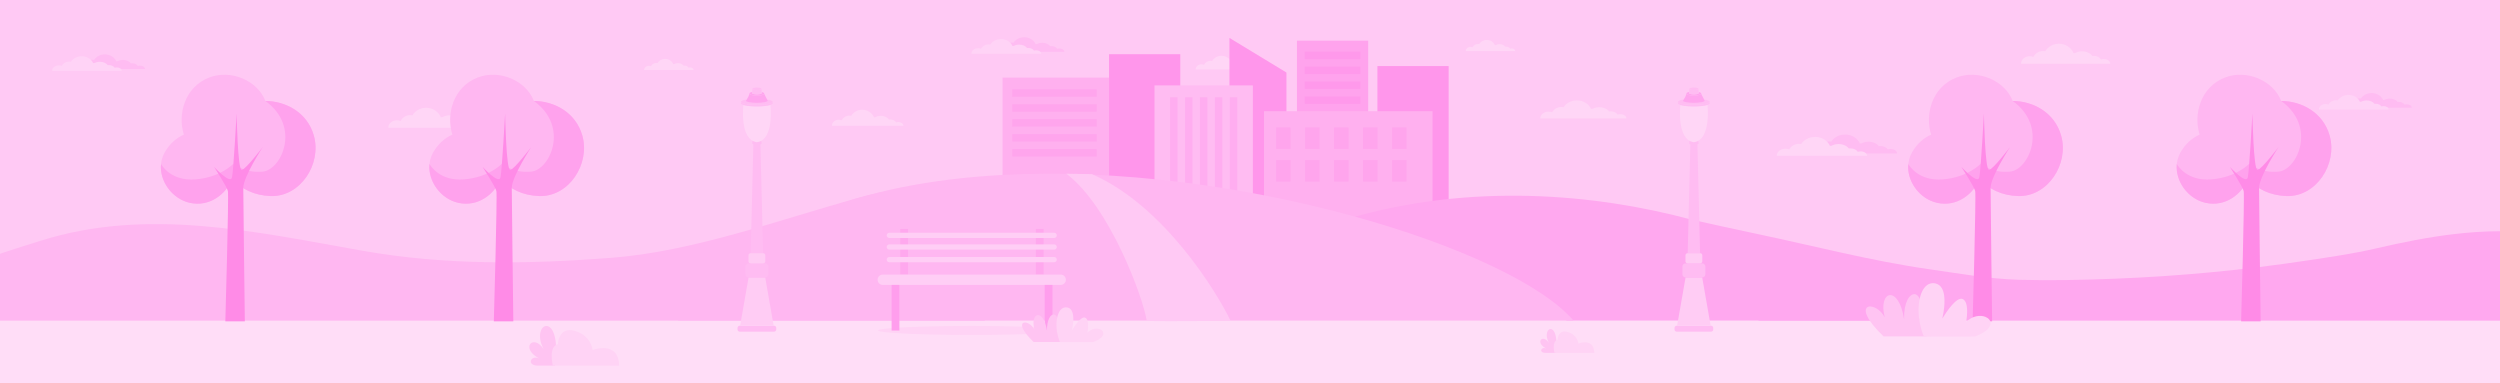 <?xml version="1.0" encoding="utf-8"?>
<!-- Generator: Adobe Illustrator 24.1.0, SVG Export Plug-In . SVG Version: 6.00 Build 0)  -->
<svg version="1.1" id="BG" xmlns="http://www.w3.org/2000/svg" xmlns:xlink="http://www.w3.org/1999/xlink" x="0px" y="0px"
	 viewBox="0 0 6339.7 971.7" style="enable-background:new 0 0 6339.7 971.7;" xml:space="preserve">
<style type="text/css">
	.st0{fill:#FFC9F4;}
	.st1{fill:#FFA8EF;}
	.st2{fill:#FFB7F1;}
	.st3{fill:#FFDDF7;}
	.st4{fill:#FFD6F6;}
	.st5{fill-rule:evenodd;clip-rule:evenodd;fill:#FF96EB;}
	.st6{fill-rule:evenodd;clip-rule:evenodd;fill:#FFBCF2;}
	.st7{fill-rule:evenodd;clip-rule:evenodd;fill:#FFADF0;}
	.st8{fill-rule:evenodd;clip-rule:evenodd;fill:#FFB0EF;}
	.st9{fill-rule:evenodd;clip-rule:evenodd;fill:#FFA5ED;}
	.st10{fill-rule:evenodd;clip-rule:evenodd;fill:#FFA3ED;}
	.st11{fill-rule:evenodd;clip-rule:evenodd;fill:#FF99EB;}
	.st12{fill-rule:evenodd;clip-rule:evenodd;fill:#FFA8EF;}
	.st13{fill-rule:evenodd;clip-rule:evenodd;fill:#FFB7F1;}
	.st14{fill-rule:evenodd;clip-rule:evenodd;fill:#FFC9F4;}
	.st15{fill-rule:evenodd;clip-rule:evenodd;fill:#FFC6F4;}
	.st16{fill:#FFBCF2;}
	.st17{fill:#FFD3F6;}
	.st18{fill-rule:evenodd;clip-rule:evenodd;fill:#FFCCF4;}
	.st19{fill-rule:evenodd;clip-rule:evenodd;fill:#FFD6F6;}
	.st20{fill-rule:evenodd;clip-rule:evenodd;fill:#FFA5EE;}
	.st21{fill-rule:evenodd;clip-rule:evenodd;fill:#FFD3F5;}
	.st22{fill-rule:evenodd;clip-rule:evenodd;fill:#FFA8EE;}
	.st23{fill-rule:evenodd;clip-rule:evenodd;fill:#FFCEF5;}
	.st24{fill-rule:evenodd;clip-rule:evenodd;fill:#FF9EED;}
	.st25{fill-rule:evenodd;clip-rule:evenodd;fill:#FFC4F2;}
	.st26{fill:#FFA2ED;}
	.st27{fill:#FF8BE7;}
	.st28{fill:#FFD3F5;}
</style>
<g>
	<rect x="-86.17" y="-7.8" class="st0" width="6425.87" height="821.44"/>
	<path class="st1" d="M6339.7,586.38c-39.47,0.05-78.96,2.77-118.09,7.42c-66.47,7.89-132.11,21.28-197.24,36.34
		c-58.34,13.5-114.35,21.42-173.45,30.36c-161.4,24.41-324.21,39.86-487.39,46.23c-81.47,3.18-163.39,5.08-244.91,2.73
		c-73.43-2.12-151.45-16.09-224.74-26.52c-148.54-21.15-294-59.44-439.7-90.09c-30.19-6.35-60.36-12.83-90.5-19.45
		c-19.81-4.35-39.62-8.76-59.4-13.26c-7.12-1.62-14.24-3.24-21.35-4.9l179.44,261.88H6339.7V586.38z"/>
	<path class="st2" d="M2504.1,469.38c-104.51-5.42-228.89,5.11-328.45,32.67c-199.29,55.17-416.14,135.35-623.79,151.6
		c-211.2,16.52-422.76,19.25-630.62-17.46c-271.44-47.95-546.62-111.1-816.9-26.03c-55.68,17.52-132.8,40.68-190.51,66.06V820.3
		H146.1c103.73-7.41,207.71-6.49,311.84,0h2034.69c37.42-55.37,52.57-125.63,26.15-185.93
		C2472.2,528.03,2606.26,474.68,2504.1,469.38z"/>
	<rect x="-86.17" y="813.06" class="st3" width="6425.87" height="160.98"/>
	<g>
		<path class="st4" d="M3046.81,163.09c2.31,0,4.49,0.47,6.43,1.29c3.05-6.04,9.41-10.2,16.79-10.2c1.29,0,2.55,0.13,3.77,0.37
			c4.65-7.79,13.51-13.06,23.69-13.06c11.55,0,21.41,6.79,25.34,16.35c0.96-0.12,1.93-0.2,2.93-0.22c3.33-1.9,7.42-3.03,11.85-3.03
			c7.57,0,14.16,3.28,17.62,8.12c0.9-0.15,1.84-0.23,2.8-0.23c5.49,0,10.22,2.59,12.49,6.35c1.45-0.51,3.07-0.8,4.78-0.8
			c6.06,0,10.98,3.56,10.98,7.95l-0.01,0.18h-39.1h-46.52h-68.57l-0.02-0.29C3032.05,168.81,3038.66,163.09,3046.81,163.09z"/>
	</g>
	<g>
		<path class="st4" d="M2127.01,303.61c2.71,0,5.27,0.55,7.55,1.52c3.59-7.09,11.06-11.99,19.72-11.99c1.52,0,3,0.15,4.43,0.44
			c5.46-9.15,15.87-15.34,27.83-15.34c13.57,0,25.15,7.97,29.76,19.21c1.12-0.15,2.27-0.24,3.44-0.25
			c3.91-2.24,8.72-3.56,13.92-3.56c8.89,0,16.64,3.85,20.7,9.54c1.06-0.18,2.16-0.27,3.29-0.27c6.44,0,12,3.04,14.67,7.46
			c1.7-0.6,3.6-0.94,5.62-0.94c7.12,0,12.9,4.18,12.9,9.33l-0.01,0.21h-45.93h-54.65h-80.55l-0.02-0.34
			C2109.67,310.32,2117.43,303.61,2127.01,303.61z"/>
	</g>
	<polygon class="st5" points="3492.94,553.77 3492.94,167.58 3673.57,167.58 3673.57,544.93 	"/>
	<polygon class="st5" points="2812.41,588.18 2812.41,137.47 2993.04,137.47 2993.04,577.86 	"/>
	<polygon class="st5" points="3117.76,546.89 3117.76,96.18 3262.26,183.91 3262.26,536.57 	"/>
	<g>
		<polygon class="st6" points="2927.67,564.09 2927.67,216.6 3177.11,216.6 3177.11,556.14 		"/>
	</g>
	<g>
		<rect x="2967.24" y="246.7" class="st7" width="18.92" height="287.29"/>
		<rect x="3005.08" y="246.7" class="st7" width="18.92" height="287.29"/>
		<rect x="3042.93" y="246.7" class="st7" width="18.92" height="287.29"/>
		<rect x="3080.77" y="246.7" class="st7" width="18.92" height="287.29"/>
		<rect x="3118.62" y="246.7" class="st7" width="18.92" height="287.29"/>
	</g>
	<polygon class="st8" points="2542.33,586.46 2542.33,196.82 2812.41,196.82 2812.41,577.53 	"/>
	<g>
		<rect x="2566.92" y="226.5" class="st9" width="214.17" height="18.92"/>
		<rect x="2566.92" y="264.35" class="st9" width="214.17" height="18.92"/>
		<rect x="2566.92" y="302.19" class="st9" width="214.17" height="18.92"/>
		<rect x="2566.92" y="340.04" class="st9" width="214.17" height="18.92"/>
		<rect x="2566.92" y="377.88" class="st9" width="214.17" height="18.92"/>
	</g>
	<polygon class="st10" points="3288.93,553.77 3288.93,103.06 3469.56,103.06 3469.56,543.45 	"/>
	<g>
		<rect x="3308.71" y="131.03" class="st11" width="141.06" height="18.92"/>
		<rect x="3308.71" y="168.87" class="st11" width="141.06" height="18.92"/>
		<rect x="3308.71" y="206.72" class="st11" width="141.06" height="18.92"/>
		<rect x="3308.71" y="244.56" class="st11" width="141.06" height="18.92"/>
	</g>
	<polygon class="st8" points="3205.35,641.49 3205.35,281.97 3632.74,281.97 3632.74,633.26 	"/>
	<rect x="3236.02" y="323.09" class="st9" width="36.76" height="54.62"/>
	<rect x="3309.53" y="323.09" class="st9" width="36.76" height="54.62"/>
	<rect x="3383.05" y="323.09" class="st9" width="36.76" height="54.62"/>
	<rect x="3456.56" y="323.09" class="st9" width="36.76" height="54.62"/>
	<rect x="3530.08" y="323.09" class="st9" width="36.76" height="54.62"/>
	<rect x="3530.08" y="405.88" class="st9" width="36.76" height="54.62"/>
	<rect x="3236.02" y="405.88" class="st9" width="36.76" height="54.62"/>
	<rect x="3309.53" y="405.88" class="st9" width="36.76" height="54.62"/>
	<rect x="3383.05" y="405.88" class="st9" width="36.76" height="54.62"/>
	<rect x="3456.56" y="405.88" class="st9" width="36.76" height="54.62"/>
	<path class="st12" d="M4778.88,812.72C4673.42,655,4034.5,375.73,3422.14,553.4c149.46,77.83,138.54,93.31,551.33,259.32H4778.88z"
		/>
	<path class="st13" d="M3989.94,812.72c-156.09-181.74-852.64-401.98-1451.83-368.85c-346.86,19.18-661.09,123.25-818.97,368.85
		H3989.94z"/>
	<path id="road" class="st14" d="M3120.76,813.8c-54.85-0.93-127.53,2.05-212.76,0c-7.9-55.27-92.76-289.57-203.87-373.26
		l37.73,0.61l27.18,0.47C2952.35,521.64,3086.13,741.53,3120.76,813.8z"/>
	<path class="st16" d="M2539.04,117.58c2.65,0,5.14,0.51,7.38,1.38c3.5-6.48,10.8-10.95,19.25-10.95c1.48,0,2.92,0.14,4.32,0.4
		c5.33-8.36,15.5-14.01,27.17-14.01c13.25,0,24.56,7.28,29.06,17.54c1.1-0.13,2.22-0.22,3.35-0.23c3.82-2.04,8.51-3.25,13.59-3.25
		c8.68,0,16.24,3.51,20.21,8.71c1.04-0.16,2.11-0.25,3.21-0.25c6.29,0,11.72,2.78,14.32,6.81c1.66-0.55,3.52-0.86,5.49-0.86
		c6.95,0,12.59,3.82,12.59,8.52l-0.01,0.19h-44.84h-53.35h-78.64l-0.02-0.31C2522.11,123.72,2529.69,117.58,2539.04,117.58z"/>
	<path class="st17" d="M2480.38,122.25c2.65,0,5.14,0.51,7.37,1.38c3.5-6.48,10.79-10.94,19.25-10.94c1.48,0,2.92,0.14,4.32,0.4
		c5.33-8.35,15.49-14,27.16-14c13.24,0,24.55,7.28,29.05,17.54c1.1-0.13,2.21-0.22,3.35-0.23c3.82-2.04,8.51-3.25,13.59-3.25
		c8.68,0,16.23,3.51,20.2,8.71c1.04-0.16,2.11-0.25,3.21-0.25c6.29,0,11.71,2.78,14.32,6.81c1.66-0.55,3.52-0.86,5.48-0.86
		c6.95,0,12.59,3.82,12.59,8.52l-0.01,0.19h-44.82h-53.33h-78.61l-0.02-0.31C2463.46,128.38,2471.04,122.25,2480.38,122.25z"/>
	<path class="st16" d="M207.73,161.07c2.65,0,5.14,0.51,7.38,1.38c3.5-6.48,10.8-10.95,19.25-10.95c1.48,0,2.92,0.14,4.32,0.4
		c5.33-8.36,15.5-14.01,27.17-14.01c13.25,0,24.56,7.28,29.06,17.54c1.1-0.13,2.22-0.22,3.36-0.23c3.82-2.04,8.51-3.25,13.59-3.25
		c8.68,0,16.24,3.51,20.21,8.71c1.04-0.16,2.11-0.25,3.21-0.25c6.29,0,11.72,2.78,14.32,6.81c1.66-0.55,3.52-0.86,5.49-0.86
		c6.95,0,12.59,3.82,12.59,8.52l-0.01,0.19h-44.84h-53.35h-78.64l-0.02-0.31C190.8,167.21,198.38,161.07,207.73,161.07z"/>
	<path class="st17" d="M149.07,165.74c2.65,0,5.14,0.51,7.37,1.38c3.5-6.48,10.79-10.94,19.25-10.94c1.48,0,2.92,0.14,4.32,0.4
		c5.33-8.35,15.49-14,27.16-14c13.24,0,24.55,7.28,29.05,17.54c1.1-0.13,2.21-0.22,3.35-0.23c3.82-2.04,8.51-3.25,13.59-3.25
		c8.68,0,16.23,3.51,20.2,8.71c1.04-0.16,2.11-0.25,3.21-0.25c6.29,0,11.71,2.78,14.32,6.81c1.66-0.55,3.52-0.86,5.48-0.86
		c6.95,0,12.59,3.82,12.59,8.52l-0.01,0.19h-44.82h-53.33h-78.61l-0.02-0.31C132.15,171.87,139.73,165.74,149.07,165.74z"/>
	<path class="st16" d="M5956.02,259.15c2.65,0,5.15,0.51,7.38,1.38c3.5-6.48,10.8-10.95,19.25-10.95c1.48,0,2.92,0.14,4.32,0.4
		c5.33-8.36,15.5-14.01,27.17-14.01c13.25,0,24.56,7.28,29.06,17.54c1.1-0.13,2.22-0.22,3.35-0.23c3.82-2.04,8.51-3.25,13.59-3.25
		c8.68,0,16.24,3.51,20.21,8.71c1.04-0.16,2.11-0.25,3.21-0.25c6.29,0,11.72,2.78,14.32,6.81c1.66-0.55,3.52-0.86,5.49-0.86
		c6.95,0,12.59,3.82,12.59,8.52l-0.01,0.19h-44.84h-53.35h-78.64l-0.02-0.31C5939.1,265.28,5946.67,259.15,5956.02,259.15z"/>
	<path class="st17" d="M5897.37,263.81c2.65,0,5.14,0.51,7.37,1.38c3.5-6.48,10.79-10.94,19.25-10.94c1.48,0,2.92,0.14,4.32,0.4
		c5.33-8.35,15.49-14,27.16-14c13.24,0,24.55,7.28,29.05,17.54c1.1-0.13,2.21-0.22,3.35-0.23c3.82-2.04,8.51-3.25,13.59-3.25
		c8.68,0,16.23,3.51,20.2,8.71c1.04-0.16,2.11-0.25,3.21-0.25c6.29,0,11.71,2.78,14.32,6.81c1.66-0.55,3.52-0.86,5.48-0.86
		c6.95,0,12.59,3.82,12.59,8.52l-0.01,0.19h-44.83h-53.33h-78.61l-0.02-0.31C5880.45,269.94,5888.02,263.81,5897.37,263.81z"/>
	<path class="st4" d="M3729.02,118.8c1.88,0,3.64,0.38,5.22,1.05c2.48-4.91,7.65-8.29,13.64-8.29c1.05,0,2.07,0.1,3.06,0.3
		c3.78-6.33,10.98-10.61,19.24-10.61c9.38,0,17.39,5.51,20.58,13.28c0.78-0.1,1.57-0.17,2.38-0.18c2.71-1.55,6.03-2.46,9.63-2.46
		c6.15,0,11.51,2.66,14.32,6.6c0.74-0.12,1.5-0.19,2.28-0.19c4.46,0,8.3,2.1,10.15,5.16c1.18-0.41,2.49-0.65,3.89-0.65
		c4.93,0,8.92,2.89,8.92,6.46l-0.01,0.15h-31.76h-37.79h-55.71l-0.01-0.24C3717.03,123.45,3722.4,118.8,3729.02,118.8z"/>
	<path class="st4" d="M5146.91,142.52c3.38,0,6.57,0.69,9.43,1.89c4.48-8.85,13.8-14.96,24.6-14.96c1.89,0,3.74,0.19,5.52,0.54
		c6.82-11.42,19.81-19.14,34.72-19.14c16.93,0,31.38,9.95,37.13,23.97c1.4-0.18,2.83-0.3,4.29-0.32c4.88-2.79,10.88-4.44,17.37-4.44
		c11.09,0,20.76,4.8,25.83,11.9c1.33-0.22,2.7-0.34,4.11-0.34c8.04,0,14.97,3.8,18.3,9.3c2.12-0.75,4.49-1.18,7.01-1.18
		c8.89,0,16.09,5.21,16.09,11.65l-0.02,0.27h-57.31h-68.18h-100.5l-0.02-0.43C5125.28,150.9,5134.96,142.52,5146.91,142.52z"/>
	<path class="st4" d="M1006.44,304.97c3.38,0,6.57,0.69,9.43,1.89c4.48-8.85,13.8-14.96,24.6-14.96c1.89,0,3.74,0.19,5.52,0.54
		c6.82-11.42,19.81-19.14,34.72-19.14c16.93,0,31.38,9.95,37.13,23.97c1.4-0.18,2.83-0.3,4.29-0.32c4.88-2.79,10.88-4.44,17.37-4.44
		c11.09,0,20.76,4.8,25.83,11.9c1.33-0.22,2.7-0.34,4.11-0.34c8.04,0,14.97,3.8,18.3,9.3c2.12-0.75,4.49-1.18,7.01-1.18
		c8.89,0,16.09,5.21,16.09,11.65l-0.02,0.27h-57.31h-68.18h-100.5l-0.02-0.43C984.81,313.36,994.49,304.97,1006.44,304.97z"/>
	<path class="st4" d="M1645.49,166.88c1.88,0,3.64,0.38,5.22,1.05c2.48-4.91,7.65-8.29,13.64-8.29c1.05,0,2.07,0.1,3.06,0.3
		c3.78-6.33,10.98-10.61,19.24-10.61c9.38,0,17.39,5.51,20.58,13.28c0.78-0.1,1.57-0.17,2.38-0.18c2.71-1.55,6.03-2.46,9.63-2.46
		c6.15,0,11.51,2.66,14.32,6.6c0.74-0.12,1.5-0.19,2.28-0.19c4.46,0,8.3,2.1,10.15,5.16c1.18-0.41,2.49-0.65,3.89-0.65
		c4.93,0,8.92,2.89,8.92,6.46l-0.01,0.15h-31.76h-37.79h-55.71l-0.01-0.24C1633.5,171.53,1638.87,166.88,1645.49,166.88z"/>
	<g>
		<path class="st4" d="M3926.93,283.08c3.27,0,6.35,0.62,9.11,1.7c4.32-7.96,13.33-13.45,23.78-13.45c1.83,0,3.61,0.17,5.34,0.49
			c6.59-10.27,19.14-17.22,33.55-17.22c16.36,0,30.32,8.95,35.88,21.56c1.36-0.16,2.74-0.27,4.14-0.28c4.72-2.51,10.51-4,16.78-4
			c10.72,0,20.06,4.32,24.96,10.71c1.28-0.2,2.61-0.3,3.97-0.3c7.77,0,14.47,3.42,17.69,8.37c2.05-0.67,4.34-1.06,6.78-1.06
			c8.59,0,15.55,4.69,15.55,10.48l-0.02,0.24h-55.38h-65.89h-97.12l-0.02-0.38C3906.03,290.62,3915.38,283.08,3926.93,283.08z"/>
	</g>
	<g>
		<path class="st16" d="M4603.59,371.05c3.43,0,6.66,0.65,9.55,1.78c4.53-8.35,13.97-14.1,24.92-14.1c1.92,0,3.79,0.18,5.59,0.51
			c6.9-10.77,20.06-18.05,35.16-18.05c17.15,0,31.78,9.38,37.61,22.6c1.42-0.17,2.87-0.28,4.34-0.3c4.94-2.63,11.01-4.19,17.59-4.19
			c11.24,0,21.02,4.53,26.16,11.22c1.34-0.21,2.73-0.32,4.16-0.32c8.14,0,15.17,3.58,18.54,8.77c2.15-0.7,4.55-1.11,7.1-1.11
			c9,0,16.3,4.92,16.3,10.98l-0.02,0.25h-58.04h-69.05h-101.78l-0.03-0.4C4581.68,378.95,4591.49,371.05,4603.59,371.05z"/>
		<path class="st4" d="M4527.68,377.06c3.43,0,6.66,0.65,9.54,1.78c4.53-8.34,13.97-14.09,24.91-14.09c1.91,0,3.78,0.18,5.59,0.51
			c6.9-10.76,20.05-18.04,35.15-18.04c17.14,0,31.77,9.38,37.59,22.59c1.42-0.17,2.87-0.28,4.34-0.3
			c4.94-2.63,11.01-4.19,17.58-4.19c11.23,0,21.01,4.53,26.15,11.22c1.34-0.21,2.73-0.32,4.16-0.32c8.14,0,15.16,3.58,18.53,8.77
			c2.15-0.7,4.55-1.11,7.1-1.11c9,0,16.29,4.91,16.29,10.98l-0.02,0.25h-58.01h-69.02H4505.8l-0.03-0.4
			C4505.78,384.96,4515.58,377.06,4527.68,377.06z"/>
	</g>
	<g id="lantern_2_1_">
		<g>
			<polygon class="st6" points="4287.91,309.82 4303.06,309.82 4311.21,642.08 4279.77,642.08 			"/>
			<path class="st6" d="M4338.02,825.95h-85.06H4252c-3.1,0-5.64,2.54-5.64,5.64v3.88c0,3.1,2.54,5.64,5.64,5.64h86.97
				c3.1,0,5.64-2.54,5.64-5.64v-3.88c0-3.1-2.54-5.64-5.64-5.64H4338.02z"/>
			<polygon class="st18" points="4252.96,825.95 4338.02,825.95 4316.59,703.56 4274.39,703.56 			"/>
			<path class="st6" d="M4274.39,703.56h42.19c4.38,0,7.96-3.58,7.96-7.96v-19.74c0-4.38-3.58-7.96-7.96-7.96h-5.07h-32.06h-5.07
				c-4.38,0-7.96,3.58-7.96,7.96v19.74C4266.44,699.98,4270.02,703.56,4274.39,703.56z"/>
			<path class="st18" d="M4279.46,667.91h32.06c2.92,0,5.31-2.39,5.31-5.3v-15.22c0-2.92-2.39-5.3-5.31-5.3h-32.06
				c-2.92,0-5.3,2.39-5.3,5.3v15.22C4274.15,665.52,4276.54,667.91,4279.46,667.91z"/>
		</g>
		<g>
			<path class="st6" d="M4295.54,367.28c6.59,0,11.93-1.54,11.93-3.45l-0.01-0.12l-0.28-2.31l-0.91-7.52c0,1.71-4.8,3.1-10.73,3.1
				s-10.73-1.39-10.73-3.1l-0.9,7.41l-0.29,2.41l-0.01,0.13C4283.61,365.74,4288.95,367.28,4295.54,367.28z"/>
			<path class="st6" d="M4284.81,353.88c0,1.71,4.8,3.1,10.73,3.1s10.73-1.39,10.73-3.1c0-1.71-4.8-3.1-10.73-3.1
				S4284.81,352.17,4284.81,353.88z"/>
		</g>
		<g>
			<path class="st19" d="M4295.31,269.9c-14.36,0-26.97-1.46-34.07-3.65c0,0-10.48,88.59,34.29,94.37
				c44.77-5.78,34.29-94.51,34.29-94.51C4322.81,268.38,4309.98,269.9,4295.31,269.9z"/>
			<path class="st6" d="M4295.31,269.9c14.67,0,27.5-1.52,34.51-3.79c3.59-1.16,5.65-2.52,5.66-3.97l-0.01-3.76
				c-0.58,4.19-18.34,7.55-40.16,7.55c-22.19,0-40.17-3.48-40.17-7.76v3.97c0,1.51,2.24,2.92,6.1,4.12
				C4268.35,268.45,4280.95,269.9,4295.31,269.9z"/>
			<path class="st6" d="M4295.31,265.93c21.82,0,39.58-3.36,40.16-7.55c0.01-0.07,0.01-0.14,0.01-0.21c0-2.37-5.49-4.49-14.14-5.91
				c0.49,0.84,1,1.67,1.52,2.48c0.07,0.09,0.13,0.19,0.18,0.28c0.09,0.18,0.13,0.35,0.13,0.53c0,2.97-12.48,5.39-27.86,5.39
				c-15.39,0-27.86-2.41-27.86-5.39c0-0.53,0.4-1.04,1.14-1.53c0.45-0.63,0.88-1.25,1.29-1.86c-9,1.42-14.74,3.59-14.74,6.01
				C4255.14,262.46,4273.13,265.93,4295.31,265.93z"/>
			<path class="st20" d="M4267.45,255.55c0,2.97,12.48,5.39,27.86,5.39c15.39,0,27.86-2.41,27.86-5.39c0-0.18-0.05-0.36-0.13-0.53
				c-0.06-0.09-0.12-0.19-0.18-0.28c-0.52-0.81-1.02-1.64-1.52-2.48c-4.18-7.14-7.39-15.12-7.39-15.12c0,2.97-8.35,5.39-18.64,5.39
				c-10.29,0-18.64-2.41-18.64-5.39c0,0-1.11,6.48-6.79,15.02c-0.41,0.61-0.84,1.23-1.29,1.86
				C4268.23,254.53,4267.85,255.04,4267.45,255.55z"/>
			<path class="st20" d="M4295.31,242.52c10.29,0,18.64-2.41,18.64-5.39c0-1.59-2.38-3.02-6.17-4l0.29,2.42l0.01,0.13
				c0,2-5.62,3.62-12.55,3.62c-6.93,0-12.55-1.62-12.55-3.62l0.01-0.13l0.31-2.55c-4.06,0.99-6.63,2.47-6.63,4.12
				C4276.67,240.11,4285.02,242.52,4295.31,242.52z"/>
			<path class="st6" d="M4295.54,239.31c6.93,0,12.55-1.62,12.55-3.62l-0.01-0.13l-0.29-2.43l-0.96-7.91c0,1.8-5.05,3.26-11.28,3.26
				c-6.23,0-11.28-1.46-11.28-3.26l-0.95,7.8l-0.31,2.54l-0.01,0.13C4282.99,237.69,4288.61,239.31,4295.54,239.31z"/>
			<path class="st6" d="M4284.26,225.22c0,1.8,5.05,3.26,11.28,3.26c6.23,0,11.28-1.46,11.28-3.26c0-1.8-5.05-3.26-11.28-3.26
				C4289.31,221.96,4284.26,223.42,4284.26,225.22z"/>
		</g>
	</g>
	<g id="lantern_2_2_">
		<g>
			<polygon class="st6" points="1911.82,309.82 1926.97,309.82 1935.11,642.08 1903.68,642.08 			"/>
			<path class="st6" d="M1961.93,825.95h-85.06h-0.96c-3.1,0-5.64,2.54-5.64,5.64v3.88c0,3.1,2.54,5.64,5.64,5.64h86.97
				c3.1,0,5.64-2.54,5.64-5.64v-3.88c0-3.1-2.54-5.64-5.64-5.64H1961.93z"/>
			<polygon class="st18" points="1876.87,825.95 1961.93,825.95 1940.49,703.56 1898.3,703.56 			"/>
			<path class="st6" d="M1898.3,703.56h42.19c4.38,0,7.96-3.58,7.96-7.96v-19.74c0-4.38-3.58-7.96-7.96-7.96h-5.07h-32.06h-5.07
				c-4.38,0-7.96,3.58-7.96,7.96v19.74C1890.34,699.98,1893.92,703.56,1898.3,703.56z"/>
			<path class="st18" d="M1903.37,667.91h32.06c2.92,0,5.3-2.39,5.3-5.3v-15.22c0-2.92-2.39-5.3-5.3-5.3h-32.06
				c-2.92,0-5.3,2.39-5.3,5.3v15.22C1898.06,665.52,1900.45,667.91,1903.37,667.91z"/>
		</g>
		<g>
			<path class="st6" d="M1919.45,367.28c6.59,0,11.93-1.54,11.93-3.45l-0.01-0.12l-0.28-2.31l-0.91-7.52c0,1.71-4.8,3.1-10.73,3.1
				s-10.73-1.39-10.73-3.1l-0.9,7.41l-0.29,2.41l-0.01,0.13C1907.52,365.74,1912.86,367.28,1919.45,367.28z"/>
			<path class="st6" d="M1908.72,353.88c0,1.71,4.8,3.1,10.73,3.1s10.73-1.39,10.73-3.1c0-1.71-4.8-3.1-10.73-3.1
				S1908.72,352.17,1908.72,353.88z"/>
		</g>
		<g>
			<path class="st19" d="M1919.22,269.9c-14.36,0-26.97-1.46-34.07-3.65c0,0-10.48,88.59,34.29,94.37
				c44.77-5.78,34.29-94.51,34.29-94.51C1946.72,268.38,1933.89,269.9,1919.22,269.9z"/>
			<path class="st6" d="M1919.22,269.9c14.67,0,27.5-1.52,34.51-3.79c3.59-1.16,5.66-2.52,5.66-3.97l-0.01-3.76
				c-0.58,4.19-18.34,7.55-40.16,7.55c-22.19,0-40.17-3.48-40.17-7.76v3.97c0,1.51,2.24,2.92,6.1,4.12
				C1892.26,268.45,1904.86,269.9,1919.22,269.9z"/>
			<path class="st6" d="M1919.22,265.93c21.82,0,39.58-3.36,40.16-7.55c0.01-0.07,0.01-0.14,0.01-0.21c0-2.37-5.49-4.49-14.14-5.91
				c0.49,0.84,1,1.67,1.52,2.48c0.07,0.09,0.13,0.19,0.18,0.28c0.09,0.18,0.13,0.35,0.13,0.53c0,2.97-12.48,5.39-27.86,5.39
				c-15.39,0-27.86-2.41-27.86-5.39c0-0.53,0.4-1.04,1.14-1.53c0.45-0.63,0.88-1.25,1.29-1.86c-9,1.42-14.74,3.59-14.74,6.01
				C1879.05,262.46,1897.04,265.93,1919.22,265.93z"/>
			<path class="st20" d="M1891.36,255.55c0,2.97,12.48,5.39,27.86,5.39c15.39,0,27.86-2.41,27.86-5.39c0-0.18-0.05-0.36-0.13-0.53
				c-0.06-0.09-0.12-0.19-0.18-0.28c-0.52-0.81-1.02-1.64-1.52-2.48c-4.18-7.14-7.39-15.12-7.39-15.12c0,2.97-8.35,5.39-18.64,5.39
				c-10.29,0-18.64-2.41-18.64-5.39c0,0-1.11,6.48-6.79,15.02c-0.41,0.61-0.84,1.23-1.29,1.86
				C1892.13,254.53,1891.75,255.04,1891.36,255.55z"/>
			<path class="st20" d="M1919.22,242.52c10.29,0,18.64-2.41,18.64-5.39c0-1.59-2.38-3.02-6.17-4l0.29,2.42l0.01,0.13
				c0,2-5.62,3.62-12.55,3.62c-6.93,0-12.55-1.62-12.55-3.62l0.01-0.13l0.31-2.55c-4.06,0.99-6.63,2.47-6.63,4.12
				C1900.58,240.11,1908.93,242.52,1919.22,242.52z"/>
			<path class="st6" d="M1919.45,239.31c6.93,0,12.55-1.62,12.55-3.62l-0.01-0.13l-0.29-2.43l-0.96-7.91c0,1.8-5.05,3.26-11.28,3.26
				c-6.23,0-11.28-1.46-11.28-3.26l-0.95,7.8l-0.31,2.54l-0.01,0.13C1906.9,237.69,1912.52,239.31,1919.45,239.31z"/>
			<path class="st6" d="M1908.16,225.22c0,1.8,5.05,3.26,11.28,3.26c6.23,0,11.28-1.46,11.28-3.26c0-1.8-5.05-3.26-11.28-3.26
				C1913.21,221.96,1908.16,223.42,1908.16,225.22z"/>
		</g>
	</g>
	<ellipse class="st21" cx="2464.23" cy="837.99" rx="237.72" ry="11.43"/>
	<g>
		<rect x="2282.96" y="580.54" class="st22" width="19.76" height="115.73"/>
		<rect x="2626.8" y="580.54" class="st22" width="19.76" height="115.73"/>
		<path class="st23" d="M2238.61,696.28h451.23c7.21,0,13.11,5.9,13.11,13.11v0c0,7.21-5.9,13.11-13.11,13.11h-451.23
			c-7.21,0-13.1-5.9-13.1-13.11v0C2225.51,702.17,2231.41,696.28,2238.61,696.28z"/>
		<path class="st23" d="M2255.19,651.72h418.09c3.66,0,6.65,2.99,6.65,6.65l0,0c0,3.66-2.99,6.65-6.65,6.65h-418.09
			c-3.66,0-6.65-2.99-6.65-6.65l0,0C2248.53,654.71,2251.53,651.72,2255.19,651.72z"/>
		<path class="st23" d="M2255.19,633.04h418.09c3.66,0,6.65-2.99,6.65-6.65l0,0c0-3.66-2.99-6.65-6.65-6.65h-418.09
			c-3.66,0-6.65,2.99-6.65,6.65l0,0C2248.53,630.04,2251.53,633.04,2255.19,633.04z"/>
		<path class="st23" d="M2255.19,603.53h418.09c3.66,0,6.65-2.99,6.65-6.65l0,0c0-3.66-2.99-6.65-6.65-6.65h-418.09
			c-3.66,0-6.65,2.99-6.65,6.65l0,0C2248.53,600.54,2251.53,603.53,2255.19,603.53z"/>
		<rect x="2260.99" y="722.49" class="st24" width="19.76" height="115.73"/>
		<rect x="2649.12" y="722.49" class="st24" width="19.76" height="115.73"/>
	</g>
	<path class="st25" d="M3920.91,883.75c1.03,0.44,2.12,0.97,3.25,1.6C3923.01,884.83,3921.93,884.29,3920.91,883.75L3920.91,883.75z
		 M3945.2,894.75c11.67-85.76-39.07-66.97-17.43-25.19c-15.47-23.98-36.38-1.46-6.87,14.2c-13.23-5.59-19.15,10.99-2.14,10.99
		H3945.2z"/>
	<path class="st21" d="M4042.97,894.92c-0.92-39.28-40.39-23.88-40.39-23.88s-1.86-21.79-27.04-29.18
		c-25.18-7.39-25.88,20.16-25.88,20.16c-15.13,3.85-7.72,32.73-7.72,32.73L4042.97,894.92z"/>
	<path class="st25" d="M1367.03,908.83c1.72,0.72,3.52,1.61,5.4,2.66C1370.53,910.62,1368.73,909.73,1367.03,908.83L1367.03,908.83z
		 M1407.44,927.12c19.41-142.67-64.99-111.4-28.99-41.9c-25.73-39.88-60.52-2.43-11.42,23.62c-22.01-9.3-31.85,18.29-3.56,18.29
		H1407.44z"/>
	<path class="st21" d="M1570.09,927.41c-1.53-65.34-67.19-39.73-67.19-39.73s-3.1-36.24-44.98-48.54
		c-41.89-12.3-43.04,33.54-43.04,33.54c-25.18,6.4-12.85,54.44-12.85,54.44L1570.09,927.41z"/>
	<g>
		<g>
			<g>
				<g>
					<path class="st2" d="M5226.92,344.09c-16.84-59.96-72.46-87.88-122.95-88.06c-20.3-52.15-87.68-80.51-142.32-59.54
						c-63.38,24.33-80.56,95.1-64.45,144.86c0,0.01,0.01,0.02,0.01,0.03c-19.02,8.35-35.95,22.99-48.48,44.83
						c-28.52,49.69,8.26,115.96,63.55,128.14c50.5,11.14,91.97-22.42,107.65-60.34c23.08,25.31,55.95,41.88,97.81,43.14
						C5193.01,499.43,5247.05,415.74,5226.92,344.09z"/>
					<path class="st26" d="M5097.34,435.22c-47.18,4.51-74.48-20.08-74.48-20.08s-32.28,34.92-96.79,39.8
						c-59.71,4.51-83.6-33.4-86.83-39.07c-4.36,43.28,28.26,88.62,73.04,98.49c50.5,11.14,91.97-22.42,107.65-60.34
						c23.08,25.31,55.95,41.88,97.81,43.14c75.27,2.27,129.31-81.42,109.19-153.06c-16.84-59.96-72.46-87.88-122.95-88.06
						C5194.94,321.75,5144.52,430.71,5097.34,435.22z"/>
				</g>
				<g>
					<path class="st27" d="M5002.36,814.84c0,0,9.11-319.37,6.51-330.38c-2.6-11.02-35.12-61.37-35.12-61.37
						s41.63,45.62,45.53,26.75c3.9-18.88,11.71-162.07,11.71-162.07s2.6,144.76,13.01,143.19c10.4-1.58,53.34-58.22,53.34-58.22
						s-49.45,75.53-49.45,103.85c0,28.32,3.92,338.25,3.92,338.25H5002.36z"/>
				</g>
			</g>
		</g>
		<g>
			<g>
				<g>
					<path class="st2" d="M5907.79,344.09c-16.84-59.96-72.46-87.88-122.95-88.06c-20.3-52.15-87.68-80.51-142.32-59.54
						c-63.38,24.33-80.56,95.1-64.45,144.86c0,0.01,0.01,0.02,0.01,0.03c-19.02,8.35-35.95,22.99-48.48,44.83
						c-28.51,49.69,8.26,115.96,63.55,128.14c50.5,11.14,91.97-22.42,107.65-60.34c23.08,25.31,55.95,41.88,97.81,43.14
						C5873.87,499.43,5927.91,415.74,5907.79,344.09z"/>
					<path class="st26" d="M5778.2,435.22c-47.18,4.51-74.48-20.08-74.48-20.08s-32.28,34.92-96.79,39.8
						c-59.71,4.51-83.6-33.4-86.83-39.07c-4.36,43.28,28.26,88.62,73.04,98.49c50.5,11.14,91.97-22.42,107.65-60.34
						c23.08,25.31,55.95,41.88,97.81,43.14c75.27,2.27,129.31-81.42,109.19-153.06c-16.84-59.96-72.46-87.88-122.95-88.06
						C5875.8,321.75,5825.38,430.71,5778.2,435.22z"/>
				</g>
				<g>
					<path class="st27" d="M5683.22,814.84c0,0,9.11-319.37,6.51-330.38c-2.6-11.02-35.12-61.37-35.12-61.37
						s41.63,45.62,45.53,26.75c3.9-18.88,11.71-162.07,11.71-162.07s2.6,144.76,13.01,143.19c10.4-1.58,53.34-58.22,53.34-58.22
						s-49.45,75.53-49.45,103.85c0,28.32,3.92,338.25,3.92,338.25H5683.22z"/>
				</g>
			</g>
		</g>
	</g>
	<g>
		<g>
			<g>
				<g>
					<path class="st2" d="M795.98,344.09c-16.84-59.96-72.46-87.88-122.95-88.06c-20.3-52.15-87.68-80.51-142.32-59.54
						c-63.38,24.33-80.56,95.1-64.45,144.86c0,0.01,0.01,0.02,0.01,0.03c-19.02,8.35-35.95,22.99-48.48,44.83
						c-28.51,49.69,8.26,115.96,63.55,128.14c50.5,11.14,91.97-22.42,107.65-60.34c23.08,25.31,55.95,41.88,97.81,43.14
						C762.07,499.43,816.1,415.74,795.98,344.09z"/>
					<path class="st26" d="M666.4,435.22c-47.18,4.51-74.48-20.08-74.48-20.08s-32.28,34.92-96.79,39.8
						c-59.71,4.51-83.6-33.4-86.83-39.07c-4.36,43.28,28.26,88.62,73.04,98.49c50.5,11.14,91.97-22.42,107.65-60.34
						c23.08,25.31,55.95,41.88,97.81,43.14c75.27,2.27,129.31-81.42,109.19-153.06c-16.84-59.96-72.46-87.88-122.95-88.06
						C763.99,321.75,713.57,430.71,666.4,435.22z"/>
				</g>
				<g>
					<path class="st27" d="M571.42,814.84c0,0,9.11-319.37,6.51-330.38c-2.6-11.02-35.12-61.37-35.12-61.37s41.63,45.62,45.53,26.75
						c3.9-18.88,11.71-162.07,11.71-162.07s2.6,144.76,13.01,143.19c10.4-1.58,53.34-58.22,53.34-58.22s-49.45,75.53-49.45,103.85
						c0,28.32,3.92,338.25,3.92,338.25H571.42z"/>
				</g>
			</g>
		</g>
		<g>
			<g>
				<g>
					<path class="st2" d="M1476.84,344.09c-16.84-59.96-72.46-87.88-122.95-88.06c-20.3-52.15-87.68-80.51-142.32-59.54
						c-63.38,24.33-80.56,95.1-64.45,144.86c0,0.01,0.01,0.02,0.01,0.03c-19.02,8.35-35.95,22.99-48.48,44.83
						c-28.51,49.69,8.26,115.96,63.55,128.14c50.5,11.14,91.97-22.42,107.65-60.34c23.08,25.31,55.95,41.88,97.81,43.14
						C1442.93,499.43,1496.97,415.74,1476.84,344.09z"/>
					<path class="st26" d="M1347.26,435.22c-47.18,4.51-74.48-20.08-74.48-20.08s-32.28,34.92-96.79,39.8
						c-59.71,4.51-83.6-33.4-86.83-39.07c-4.36,43.28,28.26,88.62,73.04,98.49c50.5,11.14,91.97-22.42,107.65-60.34
						c23.08,25.31,55.95,41.88,97.81,43.14c75.27,2.27,129.31-81.42,109.19-153.06c-16.84-59.96-72.46-87.88-122.95-88.06
						C1444.86,321.75,1394.43,430.71,1347.26,435.22z"/>
				</g>
				<g>
					<path class="st27" d="M1252.28,814.84c0,0,9.11-319.37,6.51-330.38c-2.6-11.02-35.12-61.37-35.12-61.37
						s41.63,45.62,45.53,26.75c3.9-18.88,11.71-162.07,11.71-162.07s2.6,144.76,13.01,143.19c10.4-1.58,53.34-58.22,53.34-58.22
						s-49.45,75.53-49.45,103.85c0,28.32,3.92,338.25,3.92,338.25H1252.28z"/>
				</g>
			</g>
		</g>
	</g>
	<path class="st25" d="M4776.46,853.09c-91.12-87.59-19.94-93.23,3.04-48.27c-17.83-68.72,35.87-83.38,49.02,4.93
		c-2.14-86.83,60.48-84.72,37.82,4.15c13.43-26.88,39.08-36.09,46.21-25.21c5.42,8.28-14.49,64.4-29.45,64.4H4776.46z"/>
	<path class="st28" d="M4878.43,852.99c-20.73-51.78-14.95-103.98,2.62-124.53c7.42-8.68,16.82-12.02,27.19-9.65
		c6.81,1.56,12.17,5.56,15.95,11.9c12.27,20.58,5.08,60.44,1.24,77.25c10.04-16.53,36.29-56.45,51.68-49.61
		c16.08,7.15,10.98,45.6,8.87,58.03c15.91-15.7,35.55-17.97,48.53-12.97c8.36,3.22,13.34,9.31,13.31,16.29
		c-0.03,7.05-5.22,20.8-39.65,33.71l-0.2,0.07l-128.48,0.22l-0.78,0L4878.43,852.99z"/>
	<path class="st25" d="M2621.15,867.26c-59.38-57.08-13-60.76,1.98-31.46c-11.62-44.78,23.38-54.33,31.94,3.21
		c-1.39-56.58,39.41-55.21,24.64,2.7c8.75-17.52,25.47-23.52,30.11-16.43c3.53,5.4-9.44,41.97-19.19,41.97H2621.15z"/>
	<path class="st28" d="M2687.61,867.2c-13.51-33.74-9.74-67.76,1.71-81.15c4.84-5.66,10.96-7.83,17.72-6.29
		c4.44,1.01,7.93,3.62,10.39,7.76c7.99,13.41,3.31,39.39,0.81,50.34c6.54-10.77,23.65-36.78,33.68-32.33
		c10.48,4.66,7.16,29.71,5.78,37.82c10.37-10.23,23.17-11.71,31.62-8.45c5.45,2.1,8.69,6.07,8.67,10.62
		c-0.02,4.59-3.4,13.56-25.84,21.96l-0.13,0.05l-83.72,0.14l-0.51,0L2687.61,867.2z"/>
</g>
</svg>
